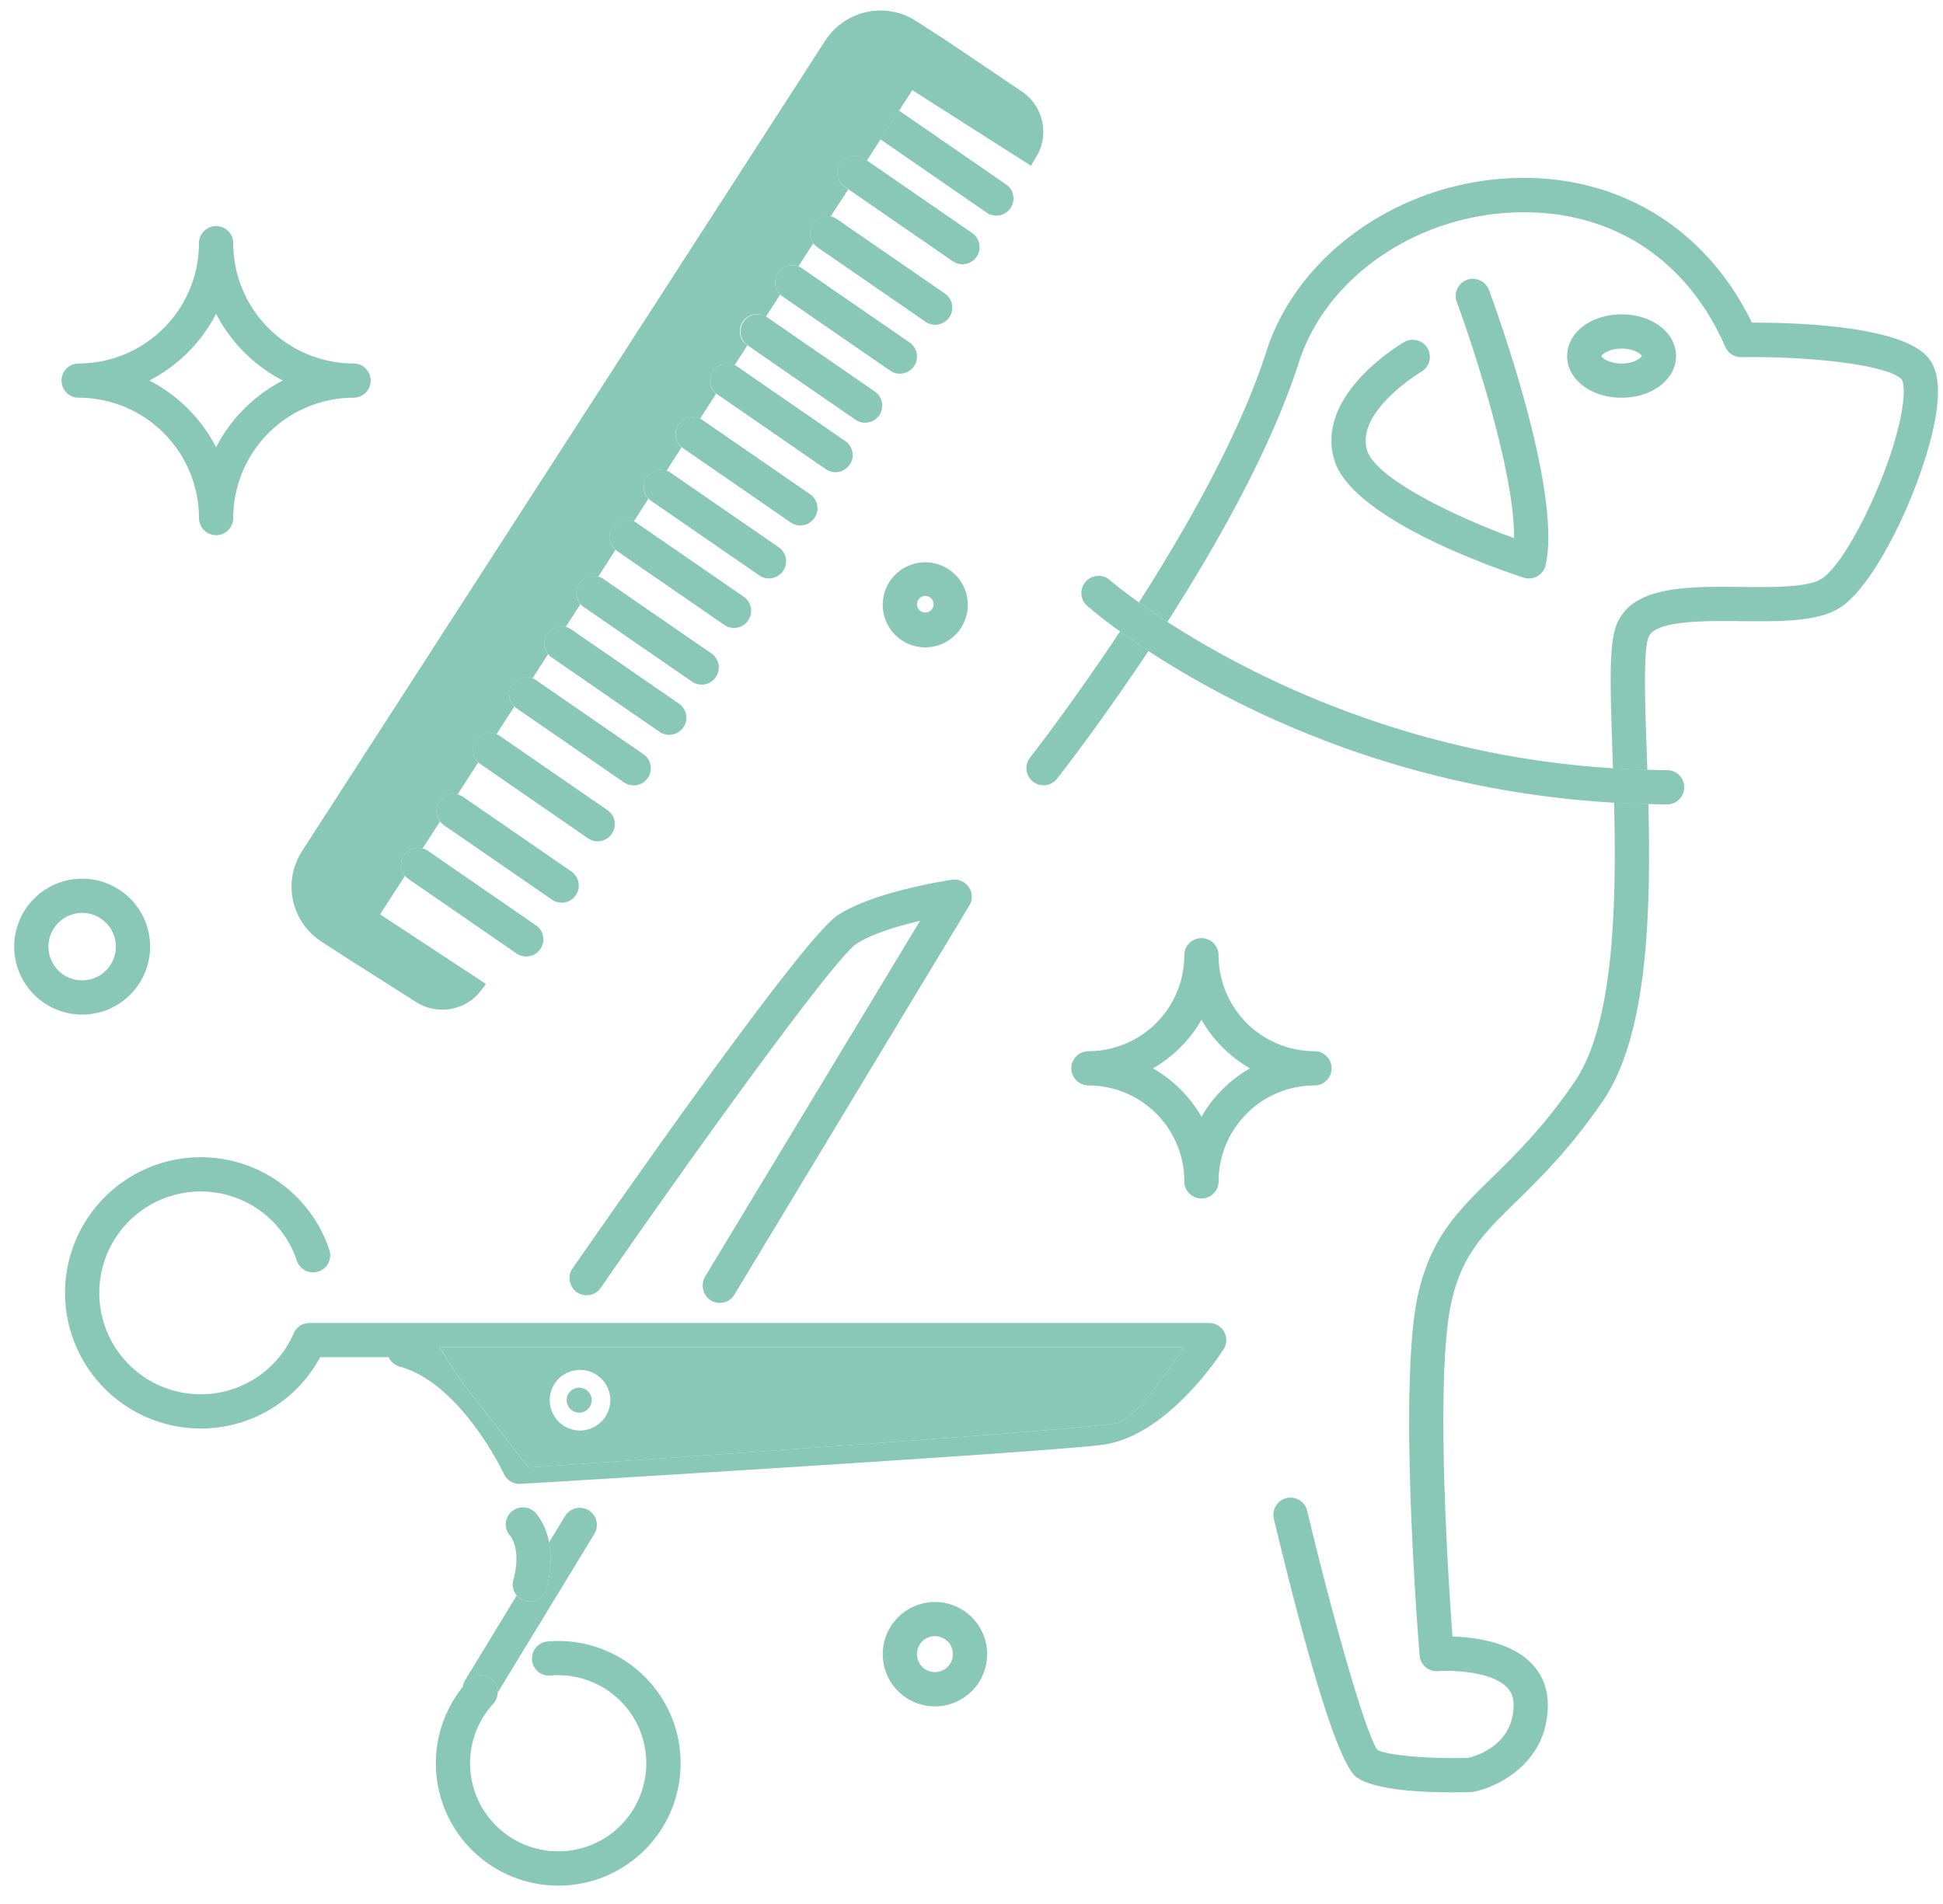 <svg xmlns="http://www.w3.org/2000/svg" width="101" height="99" fill="none"><path d="M24.745 38.484a.89.89 0 0 0 .227 1.237l5.619 3.875a.89.89 0 0 0 1.01-1.464l-5.62-3.874a.79.79 0 0 0-.182-.094.887.887 0 0 0-1.054.32ZM76.25 14.55a.888.888 0 0 0-.525 1.143c.912 2.464 3.016 8.947 2.98 12.283-3.212-1.17-7.207-3.132-7.643-4.569-.61-2.02 2.785-4.062 2.82-4.084a.888.888 0 1 0-.889-1.54c-.191.112-4.653 2.737-3.63 6.136.92 3.052 8.355 5.623 9.836 6.108a.834.834 0 0 0 .276.045.883.883 0 0 0 .868-.694c.867-3.826-2.554-13.245-2.946-14.304a.898.898 0 0 0-1.147-.525ZM45.761 7.24l5.526 3.812a.89.89 0 0 0 1.237-.227.887.887 0 0 0-.227-1.236l-5.57-3.844-.507.783-.459.712ZM62.85 68.777H16.083a.881.881 0 0 0-.814.534 5.272 5.272 0 1 1 .164-3.773.887.887 0 0 0 1.126.56.887.887 0 0 0 .56-1.125 7.04 7.04 0 0 0-6.686-4.814 7.06 7.06 0 0 0-7.052 7.052 7.06 7.06 0 0 0 7.052 7.051 7.05 7.05 0 0 0 6.21-3.71h3.56a.882.882 0 0 0 .573.49c3.208.885 5.397 5.534 5.42 5.583a.892.892 0 0 0 .809.516h.053c1.108-.067 27.205-1.638 30.23-2.03 3.408-.435 6.198-4.786 6.318-4.973a.888.888 0 0 0 .027-.903.9.9 0 0 0-.783-.458Zm-4.752 5.192c-1.192.342-30.63 2.317-30.63 2.317l-3.617-4.649-1.002-1.601h38.675s-2.234 3.59-3.426 3.933Z" fill="#89C7B6"></path><path d="M36.957 67.603a.863.863 0 0 0 .458.129.876.876 0 0 0 .761-.432l12.208-20.22a.897.897 0 0 0-.018-.952.893.893 0 0 0-.867-.392c-.165.022-4.027.588-5.958 1.847-1.841 1.2-11.798 15.504-13.778 18.356a.887.887 0 0 0 .227 1.236.887.887 0 0 0 1.237-.227c5.641-8.145 12.217-17.177 13.284-17.88.792-.516 2.14-.925 3.315-1.2L36.65 66.37a.912.912 0 0 0 .307 1.233ZM25.586 87.32c.195.178.289.427.284.672l5.037-8.27a.891.891 0 0 0-1.522-.926l-.845 1.384c.12.618.133 1.419-.143 2.424a.888.888 0 0 1-1.094.623.87.87 0 0 1-.445-.285l-2.683 4.41a.85.85 0 0 0-.12.346c.09-.111.178-.218.272-.324a.892.892 0 0 1 1.259-.054Z" fill="#89C7B6"></path><path d="M27.307 83.227a.892.892 0 0 0 1.094-.623c.277-1 .263-1.806.143-2.424-.182-.944-.627-1.45-.703-1.535a.903.903 0 0 0-1.268-.045.881.881 0 0 0-.044 1.25c.022.027.583.726.156 2.283a.891.891 0 0 0 .622 1.094ZM28.468 85.332a.885.885 0 0 0-.81.96.88.88 0 0 0 .962.81 4.594 4.594 0 0 1 4.213 2.029 4.584 4.584 0 0 1-1.281 6.348 4.584 4.584 0 0 1-6.349-1.28 4.57 4.57 0 0 1 .436-5.629.885.885 0 0 0 .231-.583.882.882 0 0 0-.284-.671.892.892 0 0 0-1.26.053c-.097.107-.182.214-.27.325a6.346 6.346 0 0 0-.335 7.492 6.36 6.36 0 0 0 5.308 2.838 6.33 6.33 0 0 0 3.51-1.059c2.923-1.94 3.72-5.895 1.78-8.817a6.36 6.36 0 0 0-5.85-2.816ZM7.803 49.21a3.535 3.535 0 0 0-3.532-3.532 3.535 3.535 0 0 0-3.532 3.533 3.535 3.535 0 0 0 3.532 3.532 3.535 3.535 0 0 0 3.532-3.532Zm-5.285 0c0-.965.788-1.752 1.753-1.752.965 0 1.753.788 1.753 1.753a1.753 1.753 0 0 1-3.506 0ZM50.308 31.442a2.214 2.214 0 0 0-2.211-2.211 2.214 2.214 0 0 0-2.211 2.21c0 1.22.992 2.212 2.211 2.212a2.214 2.214 0 0 0 2.211-2.211Zm-2.642 0a.432.432 0 1 1 .862 0 .432.432 0 0 1-.862 0ZM87.123 18.509c0-1.215-1.242-2.167-2.83-2.167s-2.83.952-2.83 2.167c0 1.214 1.242 2.166 2.83 2.166 1.584 0 2.83-.952 2.83-2.166Zm-3.88 0c.04-.102.4-.387 1.05-.387.659 0 1.023.298 1.05.382-.026.094-.391.396-1.05.396-.645-.004-1.01-.289-1.05-.391ZM48.6 83.28a2.719 2.719 0 0 0-2.714 2.714A2.713 2.713 0 1 0 48.6 83.28Zm0 3.644a.934.934 0 1 1 0-1.868.934.934 0 0 1 0 1.868ZM16.719 48.957l1.495.966 3.421 2.17a2.537 2.537 0 0 0 3.399-.636l.227-.306-5.503-3.618 1.294-2.006a.885.885 0 0 1 .912-1.42l.908-1.4a.886.886 0 0 1 .908-1.401l1.08-1.674a.89.89 0 0 1-.11-1.139.888.888 0 0 1 1.054-.32l.93-1.441a.888.888 0 0 1 .943-1.464l.814-1.264a.886.886 0 0 1 .908-1.401l.774-1.197a.887.887 0 0 1-.054-1.072.888.888 0 0 1 .97-.347l.903-1.401a.892.892 0 0 1-.16-1.18.889.889 0 0 1 1.112-.297l.76-1.18a.891.891 0 0 1-.084-1.116.886.886 0 0 1 1.02-.334l.795-1.232a.886.886 0 0 1 .953-1.477l.84-1.308a.89.89 0 0 1-.155-1.175c.249-.36.72-.48 1.108-.298l.667-1.036a.885.885 0 0 1 .961-1.486l.747-1.157a.888.888 0 0 1 .943-1.46l.779-1.205a.882.882 0 0 1-.013-1.023.888.888 0 0 1 .912-.365l.916-1.415-.182-.124a.887.887 0 0 1-.227-1.237.887.887 0 0 1 1.236-.227l.139.094.707-1.095.458-.712.507-.783.694-1.072 6.166 3.929.28-.468a2.525 2.525 0 0 0-.751-3.39l-4-2.696-1.494-.965a3.42 3.42 0 0 0-4.73 1.019L15.705 44.24a3.402 3.402 0 0 0 1.014 4.716Z" fill="#89C7B6"></path><path d="M43.68 8.468a.887.887 0 0 0 .226 1.236l.183.125 5.436 3.75a.89.89 0 0 0 1.237-.227.887.887 0 0 0-.227-1.236l-5.481-3.782-.138-.093a.896.896 0 0 0-1.237.227ZM42.26 11.613a.89.89 0 0 0 .014 1.024c.057.08.129.155.213.213l5.619 3.875a.89.89 0 0 0 1.237-.227.887.887 0 0 0-.227-1.237l-5.619-3.875a.888.888 0 0 0-1.237.227ZM40.454 14.171a.889.889 0 0 0 .227 1.242l5.619 3.875a.89.89 0 0 0 1.01-1.464l-5.62-3.875a1.107 1.107 0 0 0-.19-.098.88.88 0 0 0-1.046.32ZM38.648 16.725a.892.892 0 0 0 .204 1.219c.01.004.014.013.023.018l5.618 3.875a.89.89 0 0 0 1.01-1.464l-5.619-3.875c-.022-.018-.048-.027-.07-.04a.885.885 0 0 0-1.166.267ZM37.077 19.279a.885.885 0 0 0 .156 1.174c.022.022.044.045.076.062l5.618 3.875a.89.89 0 0 0 1.237-.227.887.887 0 0 0-.227-1.236l-5.619-3.875a.652.652 0 0 0-.133-.072.894.894 0 0 0-1.108.299ZM35.28 22.06a.886.886 0 0 0 .156 1.178c.022.022.044.04.07.062l5.62 3.875a.89.89 0 0 0 1.01-1.464l-5.62-3.874c-.04-.027-.084-.05-.128-.072a.877.877 0 0 0-1.108.294ZM33.62 24.8a.891.891 0 0 0 .227 1.236l5.62 3.875a.89.89 0 0 0 1.237-.227.887.887 0 0 0-.228-1.236l-5.619-3.875a.826.826 0 0 0-.218-.107.893.893 0 0 0-1.019.334ZM31.832 27.394a.882.882 0 0 0 .16 1.179c.022.017.044.04.067.058l5.619 3.874a.89.89 0 0 0 1.01-1.464l-5.62-3.874c-.04-.027-.084-.05-.124-.071a.89.89 0 0 0-1.112.298ZM30.12 30.32a.887.887 0 0 0 .052 1.073c.05.062.107.12.178.165l5.62 3.874a.89.89 0 0 0 1.237-.227.887.887 0 0 0-.228-1.236l-5.619-3.875a.778.778 0 0 0-.271-.12.888.888 0 0 0-.97.347ZM28.464 32.95a.888.888 0 0 0 .027 1.04c.053.072.12.143.2.197l5.619 3.875a.89.89 0 0 0 1.01-1.464l-5.62-3.875a.912.912 0 0 0-.302-.133.901.901 0 0 0-.934.36ZM26.618 35.58a.891.891 0 0 0 .227 1.236l5.619 3.875a.89.89 0 0 0 1.01-1.464l-5.62-3.875a.886.886 0 0 0-1.237.227ZM22.845 41.657a.888.888 0 0 0 .027 1.04c.053.072.12.143.2.196l5.619 3.875a.89.89 0 0 0 1.237-.227.887.887 0 0 0-.227-1.236l-5.62-3.875a.897.897 0 0 0-1.236.227ZM21.003 44.455a.887.887 0 0 0 .05 1.068c.053.062.11.12.177.169l5.62 3.875a.89.89 0 0 0 1.237-.227.887.887 0 0 0-.228-1.237l-5.619-3.875a.909.909 0 0 0-.276-.124.88.88 0 0 0-.96.351ZM69.22 55.537c0-.49-.4-.89-.89-.89a4.994 4.994 0 0 1-4.987-4.987c0-.49-.4-.89-.89-.89-.489 0-.89.4-.89.89a4.993 4.993 0 0 1-4.982 4.987c-.49 0-.89.4-.89.89s.4.89.89.89a4.99 4.99 0 0 1 4.983 4.987c0 .49.4.89.89.89.489 0 .89-.4.89-.89a4.994 4.994 0 0 1 4.987-4.987c.489 0 .89-.4.89-.89Zm-6.766 2.522a6.795 6.795 0 0 0-2.523-2.522 6.795 6.795 0 0 0 2.523-2.523 6.828 6.828 0 0 0 2.522 2.523 6.828 6.828 0 0 0-2.522 2.522ZM4.089 20.675a6.264 6.264 0 0 1 6.255 6.256c0 .489.4.89.89.89.489 0 .89-.401.89-.89a6.264 6.264 0 0 1 6.254-6.256c.49 0 .89-.4.89-.89 0-.489-.4-.89-.89-.89a6.264 6.264 0 0 1-6.255-6.254c0-.49-.4-.89-.89-.89-.489 0-.89.4-.89.89a6.264 6.264 0 0 1-6.254 6.255.89.89 0 1 0 0 1.78Zm7.144-4.364a8.067 8.067 0 0 0 3.47 3.47 8.068 8.068 0 0 0-3.47 3.47 8.068 8.068 0 0 0-3.47-3.47 8.067 8.067 0 0 0 3.47-3.47ZM81.855 56.231c-1.606 2.353-3.034 3.746-4.288 4.978-1.784 1.749-3.195 3.128-3.858 6.104-1.058 4.76.04 18.178.085 18.748.04.485.463.854.952.814.69-.049 2.674-.009 3.537.792.271.254.396.556.396.96 0 2.07-1.918 2.653-2.345 2.755-2.073.062-4.217-.13-4.733-.41-.636-.885-2.345-6.97-3.653-12.434a.893.893 0 0 0-1.072-.659.892.892 0 0 0-.659 1.073c1.366 5.699 3.217 12.657 4.298 13.435.939.677 3.4.788 4.947.788.423 0 .779-.01 1.015-.018.049 0 .097-.009.147-.018 1.325-.267 3.834-1.552 3.834-4.515 0-.895-.333-1.682-.97-2.27-1.112-1.032-2.905-1.245-3.986-1.276-.222-3.034-.912-13.538-.057-17.387.547-2.46 1.668-3.559 3.363-5.218 1.25-1.224 2.807-2.75 4.515-5.245 2.354-3.444 2.496-9.9 2.363-15.438-.6-.013-1.197-.036-1.784-.071.129 5.165.018 11.496-2.047 14.512ZM53.525 39.41a.891.891 0 0 0 1.401 1.099c.182-.232 2.278-2.915 4.774-6.67a37.996 37.996 0 0 1-1.477-1.014c-2.532 3.813-4.654 6.527-4.698 6.585ZM100.234 18.598c-1.357-1.629-6.607-1.824-9.045-1.824h-.124c-2.416-4.992-7.087-7.79-12.617-7.506-5.828.298-11.02 4.004-12.622 9.01-1.361 4.244-4.084 9.07-6.624 13.04.413.293.907.635 1.481 1.009 2.603-4.062 5.405-9.036 6.838-13.502 1.384-4.316 5.917-7.515 11.02-7.773 5.04-.253 9.089 2.287 11.144 6.98a.89.89 0 0 0 .815.535h.013c3.51-.058 7.71.4 8.35 1.174.067.098.196.619-.044 1.85-.587 3.048-2.82 7.653-4.124 8.494-.716.462-2.558.445-4.182.427-2.772-.027-5.637-.058-6.46 1.913-.414.988-.365 2.958-.236 6.651.01.285.018.574.032.872.587.036 1.183.062 1.783.076-.013-.343-.022-.681-.035-1.01-.09-2.572-.182-5.228.102-5.904.36-.863 2.923-.84 4.796-.819 2.055.018 4 .04 5.165-.711 1.967-1.268 4.471-6.758 4.983-10.086.209-1.37.076-2.314-.409-2.896Z" fill="#89C7B6"></path><path d="M60.683 32.327a38.38 38.38 0 0 1-1.481-1.01c-.966-.69-1.49-1.139-1.513-1.16a.888.888 0 0 0-1.255.084c-.325.369-.289.93.08 1.254.098.09.685.592 1.704 1.33.418.303.912.646 1.477 1.015 4.302 2.82 12.755 7.234 24.211 7.888.587.035 1.18.058 1.784.07.32.01.636.019.961.019h.005a.889.889 0 0 0 .004-1.78c-.343 0-.68-.013-1.019-.022-.6-.013-1.197-.04-1.784-.076-10.882-.672-19.05-4.938-23.174-7.612ZM30.15 72.14a.65.65 0 1 0 .002 1.297.65.65 0 0 0-.002-1.297Z" fill="#89C7B6"></path><path d="m23.855 71.638 3.617 4.649s29.438-1.976 30.63-2.318c1.193-.343 3.426-3.933 3.426-3.933H22.854l1.001 1.602Zm6.295 2.727a1.578 1.578 0 0 1-1.575-1.575c0-.868.708-1.575 1.575-1.575.868 0 1.575.707 1.575 1.575 0 .867-.707 1.575-1.575 1.575Z" fill="#89C7B6"></path></svg>